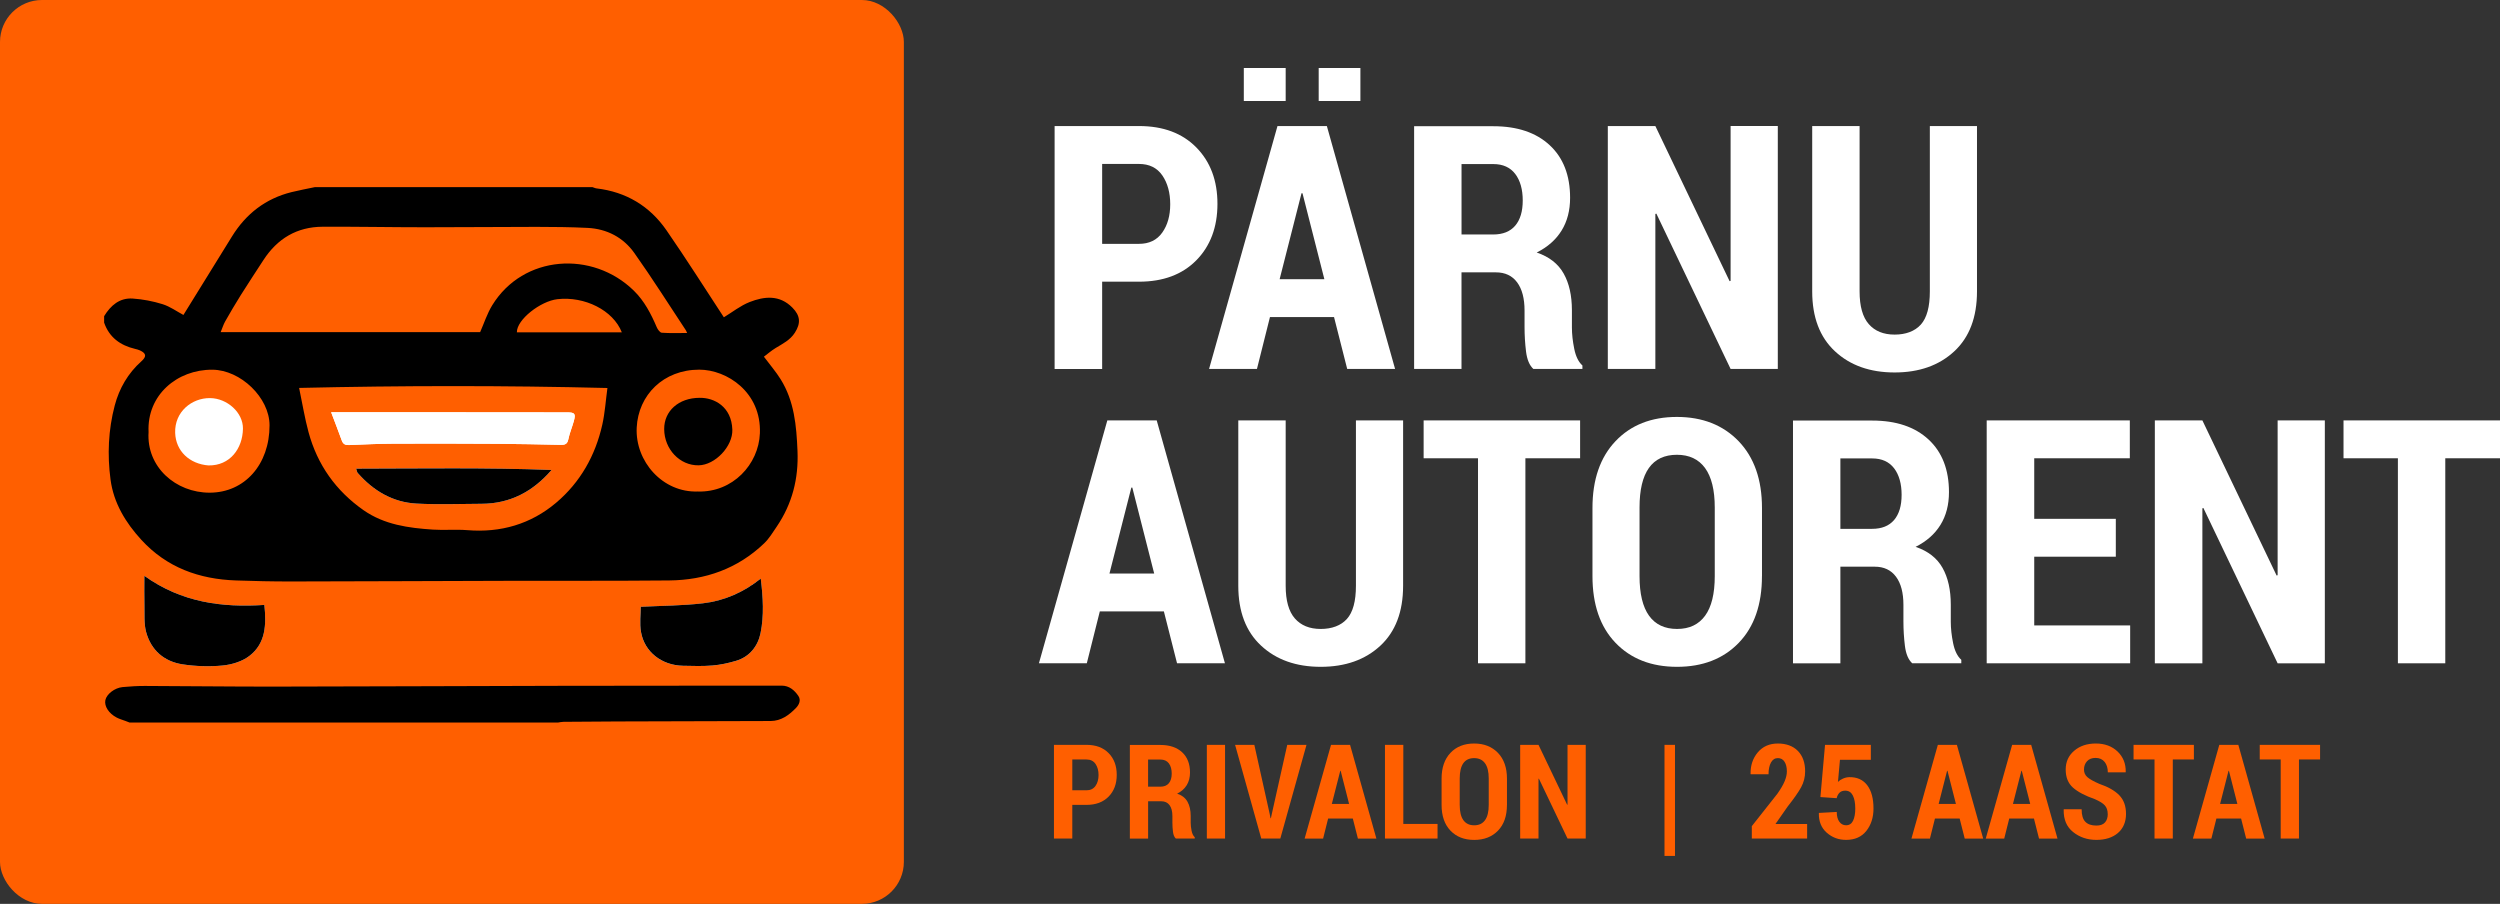 <?xml version="1.0" encoding="UTF-8"?>
<svg id="Layer_2" data-name="Layer 2" xmlns="http://www.w3.org/2000/svg" viewBox="0 0 951.23 343.91">
  <rect x="0" y="0" width="951.23" height="343.91" fill="#333333" stroke="none"/>
  <defs>
    <style>
      .cls-1 {
        fill: #000;
      }

      .cls-1, .cls-2, .cls-3 {
        stroke-width: 0px;
      }

      .cls-2 {
        fill: #ff5f00;
      }

      .cls-3 {
        fill: #fff;
      }
    </style>
  </defs>
  <g id="Layer_1-2" data-name="Layer 1">
    <g>
      <rect class="cls-2" width="343.91" height="343.91" rx="15.98" ry="15.98"/>
      <g>
        <path class="cls-1" d="M39.62,122.73v-2.43c2.5-4.09,5.9-7.05,10.91-6.7,3.82.26,7.68,1,11.33,2.14,2.82.88,5.35,2.72,7.93,4.1,6.16-9.96,12.31-19.91,18.47-29.86,5.34-8.63,12.79-14.43,22.71-16.89,2.94-.73,5.93-1.27,8.9-1.9,35.18,0,70.36,0,105.53,0,.53.17,1.06.44,1.6.5,11.25,1.33,20.21,6.72,26.58,15.92,7.62,11.02,14.78,22.36,21.84,33.12,3.24-1.96,6.32-4.44,9.82-5.81,5.61-2.19,11.37-2.81,16.25,2.12,3.06,3.09,3.25,5.95.95,9.55-1.8,2.82-4.6,4.18-7.29,5.81-1.72,1.05-3.25,2.39-4.49,3.32,2.38,3.18,4.6,5.74,6.37,8.59,5.19,8.33,6.01,17.64,6.41,27.22.45,10.6-2,20.14-7.91,28.86-1.49,2.19-2.89,4.54-4.78,6.35-10.08,9.66-22.4,13.99-36.17,14.12-20.49.19-40.99.09-61.48.14-27.47.07-54.94.21-82.41.25-6.96.01-13.91-.15-20.87-.39-13.99-.47-26.37-4.91-36.02-15.44-6-6.54-10.56-14.02-11.74-22.95-1.26-9.44-.84-18.94,1.6-28.19,1.72-6.51,5.05-12.26,10.13-16.8,2-1.79,1.96-2.98-.54-4.15-.58-.27-1.22-.43-1.85-.58-5.64-1.34-9.83-4.37-11.79-10.02ZM182.69,126.38c1.49-3.37,2.65-7.05,4.6-10.23,11.79-19.19,38.15-20.95,53.89-5.54,3.99,3.9,6.52,8.79,8.7,13.88.36.85,1.22,2.06,1.91,2.11,3.14.23,6.31.1,9.66.1-.26-.56-.33-.79-.45-.98-6.52-9.84-12.81-19.84-19.64-29.46-4.21-5.93-10.42-9.18-17.78-9.55-6.46-.32-12.94-.38-19.42-.39-14.17,0-28.34.16-42.51.15-12.96,0-25.92-.26-38.88-.2-9.78.04-17.23,4.51-22.53,12.67-2.87,4.42-5.78,8.82-8.59,13.29-2.08,3.31-4.05,6.68-5.98,10.07-.67,1.19-1.07,2.53-1.71,4.08h98.73ZM113.81,147.6c1.24,5.89,2.12,11.45,3.59,16.86,3.36,12.38,10.4,22.3,20.92,29.66,7.91,5.53,17.09,6.77,26.38,7.39,4.36.29,8.76-.14,13.11.21,12.7,1.04,24.16-2.29,33.79-10.43,9.18-7.75,14.94-17.95,17.57-29.71,1.01-4.51,1.3-9.19,1.95-13.95-39.17-.97-77.84-.94-117.3-.03ZM265.54,187.02c13.26.38,23.13-10.33,23.59-22.13.62-15.66-12.55-24.24-23.06-24.24-13.62,0-23.21,9.63-23.81,22.06-.62,12.86,9.9,24.8,23.27,24.3ZM56.53,164.39c-.86,13.3,10.35,23.1,23.27,23.07,13.3-.03,22.78-10.73,22.76-25.65-.01-10.48-11-21.07-21.76-21.14-13.39-.08-24.95,9.64-24.27,23.72ZM196.67,126.45h39.93c-3.31-8.43-14.17-13.79-24.52-12.61-6.41.73-15.52,7.79-15.41,12.61Z"/>
        <path class="cls-3" d="M54.93,219.12c0,4.17-.07,7.7.02,11.23.09,3.39-.22,6.93.65,10.13,1.89,6.94,6.86,11.22,13.89,12.3,5,.76,10.21.93,15.24.44,3.47-.33,7.34-1.51,10.07-3.58,6.37-4.84,6.54-12.04,5.79-19.47-16.13,1.05-31.43-.92-45.66-11.05ZM289.46,220.15c-6.64,5.33-13.99,8.48-22,9.41-7.89.92-15.89.93-23.67,1.33,0,2.86-.47,6.31.1,9.58,1.33,7.61,7.91,12.71,16,12.86,3.72.07,7.47.21,11.17-.1,3.03-.26,6.07-.92,8.99-1.78,5.21-1.54,8.32-5.65,9.32-10.52,1.37-6.68.97-13.59.08-20.77Z"/>
        <path class="cls-1" d="M49.35,274.94c-.52-.2-1.03-.4-1.55-.6-1.13-.43-2.32-.75-3.38-1.3-3.05-1.58-4.8-4.35-4.33-6.65.46-2.26,3.53-4.68,6.57-4.96,2.82-.26,5.66-.44,8.49-.43,16.44.05,32.89.27,49.33.25,36.46-.05,72.92-.22,109.39-.3,22.61-.05,45.21-.05,67.82-.07,5.24,0,10.49-.02,15.73,0,2.88.01,4.85,1.73,6.34,3.9,1.12,1.64.26,3.41-.92,4.62-2.63,2.69-5.62,4.93-9.65,4.94-19.45.06-38.89.1-58.34.17-6.81.02-13.61.08-20.42.14-.72,0-1.44.18-2.15.28H49.35Z"/>
        <path class="cls-3" d="M126,156.87c1.41,3.75,2.77,7.24,4.05,10.76.49,1.34,1.3,1.77,2.72,1.71,5.74-.24,11.49-.5,17.23-.53,13.05-.06,26.09-.02,39.14.05,8.09.05,16.19.22,24.28.4,1.6.03,2.46-.34,2.82-2.12.47-2.35,1.45-4.6,2.09-6.92.78-2.81.37-3.3-2.52-3.31-15.61-.02-31.23-.04-46.84-.04-14.24,0-28.47,0-42.98,0ZM135.5,178.32c.36,1.04.39,1.39.58,1.6,5.95,6.78,13.3,11.2,22.37,11.69,8.24.44,16.53.12,24.79.08,10.85-.05,19.5-4.62,26.63-12.87-24.88-.94-49.44-.54-74.37-.5Z"/>
        <path class="cls-1" d="M54.93,219.12c14.23,10.14,29.53,12.1,45.66,11.05.76,7.43.59,14.64-5.79,19.47-2.73,2.07-6.6,3.24-10.07,3.58-5.03.48-10.24.32-15.24-.44-7.03-1.07-12-5.36-13.89-12.3-.87-3.2-.56-6.74-.65-10.13-.09-3.53-.02-7.06-.02-11.23Z"/>
        <path class="cls-1" d="M289.46,220.15c.88,7.17,1.29,14.08-.08,20.77-1,4.87-4.11,8.98-9.32,10.52-2.92.87-5.96,1.53-8.99,1.78-3.7.31-7.45.17-11.17.1-8.09-.15-14.68-5.24-16-12.86-.57-3.27-.1-6.71-.1-9.58,7.79-.4,15.78-.41,23.67-1.33,8.01-.93,15.36-4.09,22-9.41Z"/>
        <path class="cls-3" d="M126,156.87c14.5,0,28.74,0,42.98,0,15.61,0,31.23.02,46.84.04,2.89,0,3.29.49,2.52,3.31-.64,2.32-1.61,4.57-2.09,6.92-.36,1.78-1.23,2.16-2.82,2.12-8.09-.17-16.19-.35-24.28-.4-13.05-.08-26.09-.11-39.14-.05-5.74.03-11.49.28-17.23.53-1.42.06-2.23-.37-2.72-1.71-1.28-3.52-2.63-7.02-4.05-10.76Z"/>
        <path class="cls-1" d="M135.5,178.32c24.93-.04,49.49-.44,74.37.5-7.13,8.25-15.78,12.83-26.63,12.87-8.27.03-16.55.36-24.79-.08-9.07-.49-16.43-4.9-22.37-11.69-.19-.21-.21-.56-.58-1.6Z"/>
        <path class="cls-1" d="M266.14,151.37c5.63-.11,12.22,3.34,12.51,12.12.21,6.31-6.52,13.46-12.83,13.56-7.13.12-13.05-6.09-13.1-13.76-.05-6.93,5.52-11.88,13.42-11.92Z"/>
        <path class="cls-3" d="M79.37,177.1c-7.28-.56-12.48-5.48-12.72-12.38-.27-8.07,6.34-13.31,13.26-13.25,6.54.06,12.62,5.53,12.53,11.65-.12,7.63-5.01,14.1-13.07,13.97Z"/>
      </g>
      <g>
        <path class="cls-3" d="M419.36,107.19v33.2h-18.09V47.96h32.12c9.23,0,16.5,2.73,21.84,8.18s8,12.6,8,21.43-2.68,16.03-8.03,21.46c-5.35,5.43-12.62,8.15-21.8,8.15h-14.03ZM419.36,92.78h14.03c3.85,0,6.79-1.42,8.82-4.26,2.03-2.84,3.05-6.45,3.05-10.81s-1.01-8.07-3.01-10.97c-2.01-2.9-4.96-4.36-8.86-4.36h-14.03v30.4Z"/>
        <path class="cls-3" d="M507.59,120.64h-24.38l-4.95,19.74h-18.22l26.03-92.42h18.79l25.96,92.42h-18.22l-5.01-19.74ZM489.19,38.44h-15.93v-12.57h15.93v12.57ZM486.9,106.23h17.01l-8.32-32.69h-.38l-8.32,32.69ZM517.62,38.44h-15.87v-12.57h15.87v12.57Z"/>
        <path class="cls-3" d="M556.09,103.63v36.75h-18.03V48.03h30.15c9.1,0,16.24,2.4,21.42,7.2,5.18,4.8,7.78,11.48,7.78,20.03,0,4.82-1.08,8.98-3.24,12.47-2.16,3.49-5.31,6.28-9.46,8.35,4.74,1.61,8.16,4.28,10.25,8,2.09,3.72,3.14,8.38,3.14,13.96v6.54c0,2.54.3,5.26.89,8.16s1.63,5,3.11,6.32v1.33h-18.66c-1.48-1.35-2.41-3.55-2.79-6.6s-.57-6.16-.57-9.33v-6.29c0-4.61-.94-8.19-2.82-10.73s-4.58-3.81-8.09-3.81h-13.08ZM556.09,89.22h12.06c3.68,0,6.47-1.12,8.38-3.36s2.86-5.44,2.86-9.59-.95-7.6-2.86-10.09-4.68-3.75-8.31-3.75h-12.12v26.79Z"/>
        <path class="cls-3" d="M676.44,140.38h-17.96l-28.25-59.1-.38.13v58.97h-18.09V47.96h18.09l28.25,59.03.38-.13v-58.91h17.96v92.42Z"/>
        <path class="cls-3" d="M752.23,47.96v62.91c0,9.86-2.89,17.47-8.66,22.82-5.78,5.36-13.34,8.03-22.69,8.03s-16.92-2.69-22.69-8.06c-5.78-5.37-8.66-12.97-8.66-22.79v-62.91h18.03v62.91c0,5.63,1.16,9.78,3.49,12.44,2.33,2.67,5.61,4,9.84,4s7.68-1.27,9.97-3.81,3.43-6.75,3.43-12.63v-62.91h17.96Z"/>
        <path class="cls-3" d="M442.85,232.64h-24.38l-4.95,19.74h-18.22l26.03-92.42h18.79l25.96,92.42h-18.22l-5.01-19.74ZM422.15,218.23h17.01l-8.32-32.69h-.38l-8.32,32.69Z"/>
        <path class="cls-3" d="M533.87,159.96v62.91c0,9.86-2.89,17.47-8.66,22.82-5.78,5.36-13.34,8.03-22.69,8.03s-16.92-2.69-22.69-8.06c-5.78-5.37-8.67-12.97-8.67-22.79v-62.91h18.03v62.91c0,5.63,1.16,9.78,3.49,12.44s5.61,4,9.84,4,7.68-1.27,9.97-3.81,3.43-6.75,3.43-12.63v-62.91h17.96Z"/>
        <path class="cls-3" d="M601.22,174.37h-20.82v78.01h-18.03v-78.01h-20.69v-14.41h59.54v14.41Z"/>
        <path class="cls-3" d="M670.41,219.19c0,10.83-2.94,19.3-8.82,25.39-5.88,6.09-13.71,9.14-23.49,9.14s-17.58-3.05-23.42-9.14-8.76-14.56-8.76-25.39v-25.9c0-10.79,2.92-19.27,8.76-25.42,5.84-6.16,13.63-9.23,23.36-9.23s17.56,3.08,23.49,9.23c5.92,6.16,8.89,14.63,8.89,25.42v25.9ZM652.45,193.09c0-6.62-1.23-11.62-3.68-14.99-2.46-3.38-6.03-5.06-10.73-5.06s-8.29,1.68-10.66,5.03c-2.37,3.35-3.55,8.36-3.55,15.02v26.1c0,6.71,1.21,11.73,3.62,15.09,2.41,3.35,5.97,5.03,10.66,5.03s8.21-1.68,10.66-5.03c2.45-3.35,3.68-8.38,3.68-15.09v-26.1Z"/>
        <path class="cls-3" d="M700.25,215.63v36.75h-18.03v-92.36h30.15c9.1,0,16.24,2.4,21.42,7.2,5.18,4.8,7.78,11.48,7.78,20.03,0,4.82-1.08,8.98-3.24,12.47-2.16,3.49-5.31,6.28-9.46,8.35,4.74,1.61,8.16,4.28,10.25,8,2.09,3.72,3.14,8.38,3.14,13.96v6.54c0,2.54.3,5.26.89,8.16.59,2.9,1.63,5,3.11,6.32v1.33h-18.66c-1.48-1.35-2.41-3.55-2.79-6.6s-.57-6.16-.57-9.33v-6.29c0-4.61-.94-8.19-2.83-10.73s-4.58-3.81-8.09-3.81h-13.08ZM700.25,201.22h12.06c3.68,0,6.47-1.12,8.38-3.36s2.86-5.44,2.86-9.59-.95-7.6-2.86-10.09-4.68-3.75-8.32-3.75h-12.12v26.79Z"/>
        <path class="cls-3" d="M805.05,211.82h-31.04v26.15h36.5v14.41h-54.59v-92.42h54.46v14.41h-36.37v23.04h31.04v14.41Z"/>
        <path class="cls-3" d="M884.58,252.38h-17.96l-28.25-59.1-.38.13v58.97h-18.09v-92.42h18.09l28.25,59.03.38-.13v-58.91h17.96v92.42Z"/>
        <path class="cls-3" d="M951.23,174.37h-20.82v78.01h-18.03v-78.01h-20.69v-14.41h59.54v14.41Z"/>
      </g>
      <g>
        <path class="cls-2" d="M408,306.26v12.8h-6.98v-35.65h12.39c3.56,0,6.37,1.05,8.42,3.15,2.06,2.1,3.08,4.86,3.08,8.27s-1.03,6.18-3.1,8.28-4.87,3.14-8.41,3.14h-5.41ZM408,300.7h5.41c1.49,0,2.62-.55,3.4-1.64s1.18-2.49,1.18-4.17-.39-3.11-1.16-4.23c-.78-1.12-1.91-1.68-3.42-1.68h-5.41v11.73Z"/>
        <path class="cls-2" d="M436.85,304.89v14.18h-6.95v-35.62h11.63c3.51,0,6.26.93,8.26,2.78,2,1.85,3,4.43,3,7.72,0,1.86-.42,3.46-1.25,4.81-.83,1.35-2.05,2.42-3.65,3.22,1.83.62,3.15,1.65,3.95,3.09.81,1.44,1.21,3.23,1.21,5.38v2.52c0,.98.11,2.03.34,3.14.23,1.12.63,1.93,1.2,2.44v.51h-7.2c-.57-.52-.93-1.37-1.08-2.55-.15-1.18-.22-2.38-.22-3.6v-2.42c0-1.78-.36-3.16-1.09-4.14s-1.77-1.47-3.12-1.47h-5.04ZM436.85,299.33h4.65c1.42,0,2.5-.43,3.23-1.3s1.1-2.1,1.1-3.7-.37-2.93-1.1-3.89-1.8-1.44-3.21-1.44h-4.68v10.33Z"/>
        <path class="cls-2" d="M466.12,319.06h-6.93v-35.65h6.93v35.65Z"/>
        <path class="cls-2" d="M483.15,309.95l.27,1.37h.15l.27-1.3,5.95-26.61h7.32l-9.96,35.65h-7.25l-9.96-35.65h7.32l5.9,26.54Z"/>
        <path class="cls-2" d="M514.74,311.45h-9.4l-1.91,7.62h-7.03l10.04-35.65h7.25l10.01,35.65h-7.03l-1.93-7.62ZM506.76,305.89h6.56l-3.21-12.61h-.15l-3.21,12.61Z"/>
        <path class="cls-2" d="M533.95,313.5h13.02v5.56h-20v-35.65h6.98v30.09Z"/>
        <path class="cls-2" d="M573.38,306.26c0,4.18-1.13,7.44-3.4,9.79-2.27,2.35-5.29,3.53-9.06,3.53s-6.78-1.18-9.03-3.53c-2.25-2.35-3.38-5.62-3.38-9.79v-9.99c0-4.16,1.13-7.43,3.38-9.81,2.25-2.38,5.25-3.56,9.01-3.56s6.77,1.19,9.06,3.56c2.28,2.38,3.43,5.64,3.43,9.81v9.99ZM566.45,296.19c0-2.55-.47-4.48-1.42-5.78-.95-1.3-2.33-1.95-4.14-1.95s-3.2.65-4.11,1.94-1.37,3.22-1.37,5.79v10.07c0,2.59.46,4.53,1.4,5.82s2.3,1.94,4.11,1.94,3.17-.65,4.11-1.94c.95-1.29,1.42-3.23,1.42-5.82v-10.07Z"/>
        <path class="cls-2" d="M603.36,319.06h-6.93l-10.89-22.79-.15.05v22.74h-6.98v-35.65h6.98l10.89,22.77.15-.05v-22.72h6.93v35.65Z"/>
        <path class="cls-2" d="M637.32,325.67h-3.99v-42.26h3.99v42.26Z"/>
        <path class="cls-2" d="M687.6,319.06h-21.05v-4.73l9.72-12.31c1.29-1.83,2.22-3.42,2.78-4.78.56-1.36.84-2.59.84-3.71,0-1.52-.29-2.75-.88-3.68-.59-.93-1.44-1.4-2.55-1.4s-2.02.56-2.63,1.7-.92,2.61-.92,4.45h-6.78l-.05-.12c-.06-3.23.85-5.97,2.74-8.21s4.44-3.37,7.64-3.37,5.81.95,7.64,2.84c1.83,1.89,2.74,4.47,2.74,7.74,0,2.19-.51,4.21-1.53,6.07-1.02,1.86-2.72,4.29-5.1,7.3l-4.65,6.66h12.04v5.56Z"/>
        <path class="cls-2" d="M692.65,303.29l1.76-19.88h17.43v5.7h-11.75l-.76,8.4c.51-.51,1.14-.93,1.9-1.26.76-.33,1.55-.52,2.39-.55,2.97-.05,5.25.98,6.84,3.07,1.59,2.1,2.39,5.05,2.39,8.85,0,3.39-.9,6.23-2.71,8.52s-4.38,3.43-7.72,3.43c-2.84,0-5.29-.91-7.36-2.73-2.06-1.82-3.06-4.29-3-7.41l.05-.12,6.76-.37c0,1.6.33,2.84.98,3.73.65.89,1.51,1.34,2.57,1.34,1.22,0,2.11-.58,2.67-1.75.55-1.17.83-2.7.83-4.59,0-2.11-.31-3.77-.93-4.99s-1.57-1.84-2.84-1.84c-.96,0-1.71.26-2.23.78-.52.52-.88,1.21-1.08,2.08l-6.19-.42Z"/>
        <path class="cls-2" d="M745.63,311.45h-9.4l-1.91,7.62h-7.03l10.04-35.65h7.25l10.01,35.65h-7.03l-1.93-7.62ZM737.65,305.89h6.56l-3.21-12.61h-.15l-3.21,12.61Z"/>
        <path class="cls-2" d="M773.9,311.45h-9.4l-1.91,7.62h-7.03l10.04-35.65h7.25l10.01,35.65h-7.03l-1.93-7.62ZM765.92,305.89h6.56l-3.21-12.61h-.15l-3.21,12.61Z"/>
        <path class="cls-2" d="M801.97,309.76c0-1.39-.36-2.48-1.08-3.29-.72-.81-1.98-1.6-3.79-2.39-3.71-1.29-6.48-2.75-8.34-4.39-1.85-1.64-2.78-3.94-2.78-6.89s1.08-5.3,3.23-7.14c2.15-1.84,4.9-2.76,8.25-2.76s6.15,1.03,8.28,3.07c2.12,2.05,3.15,4.63,3.08,7.75l-.05.15h-6.76c0-1.63-.41-2.95-1.22-3.97-.82-1.01-1.97-1.52-3.45-1.52-1.39,0-2.47.42-3.24,1.26s-1.16,1.9-1.16,3.17c0,1.18.43,2.14,1.3,2.9.87.76,2.37,1.6,4.5,2.53,3.38,1.14,5.92,2.59,7.63,4.35s2.56,4.12,2.56,7.11-1.03,5.5-3.08,7.25-4.79,2.62-8.2,2.62-6.34-.99-8.83-2.97c-2.49-1.98-3.69-4.83-3.61-8.53l.05-.15h6.78c0,2.2.46,3.79,1.4,4.75.93.96,2.33,1.45,4.21,1.45,1.47,0,2.56-.39,3.27-1.18s1.06-1.84,1.06-3.18Z"/>
        <path class="cls-2" d="M834.76,288.97h-8.03v30.09h-6.95v-30.09h-7.98v-5.56h22.96v5.56Z"/>
        <path class="cls-2" d="M852.72,311.45h-9.4l-1.91,7.62h-7.03l10.04-35.65h7.25l10.01,35.65h-7.03l-1.93-7.62ZM844.74,305.89h6.56l-3.21-12.61h-.15l-3.21,12.61Z"/>
        <path class="cls-2" d="M882.77,288.97h-8.03v30.09h-6.95v-30.09h-7.98v-5.56h22.96v5.56Z"/>
      </g>
    </g>
  </g>
</svg>